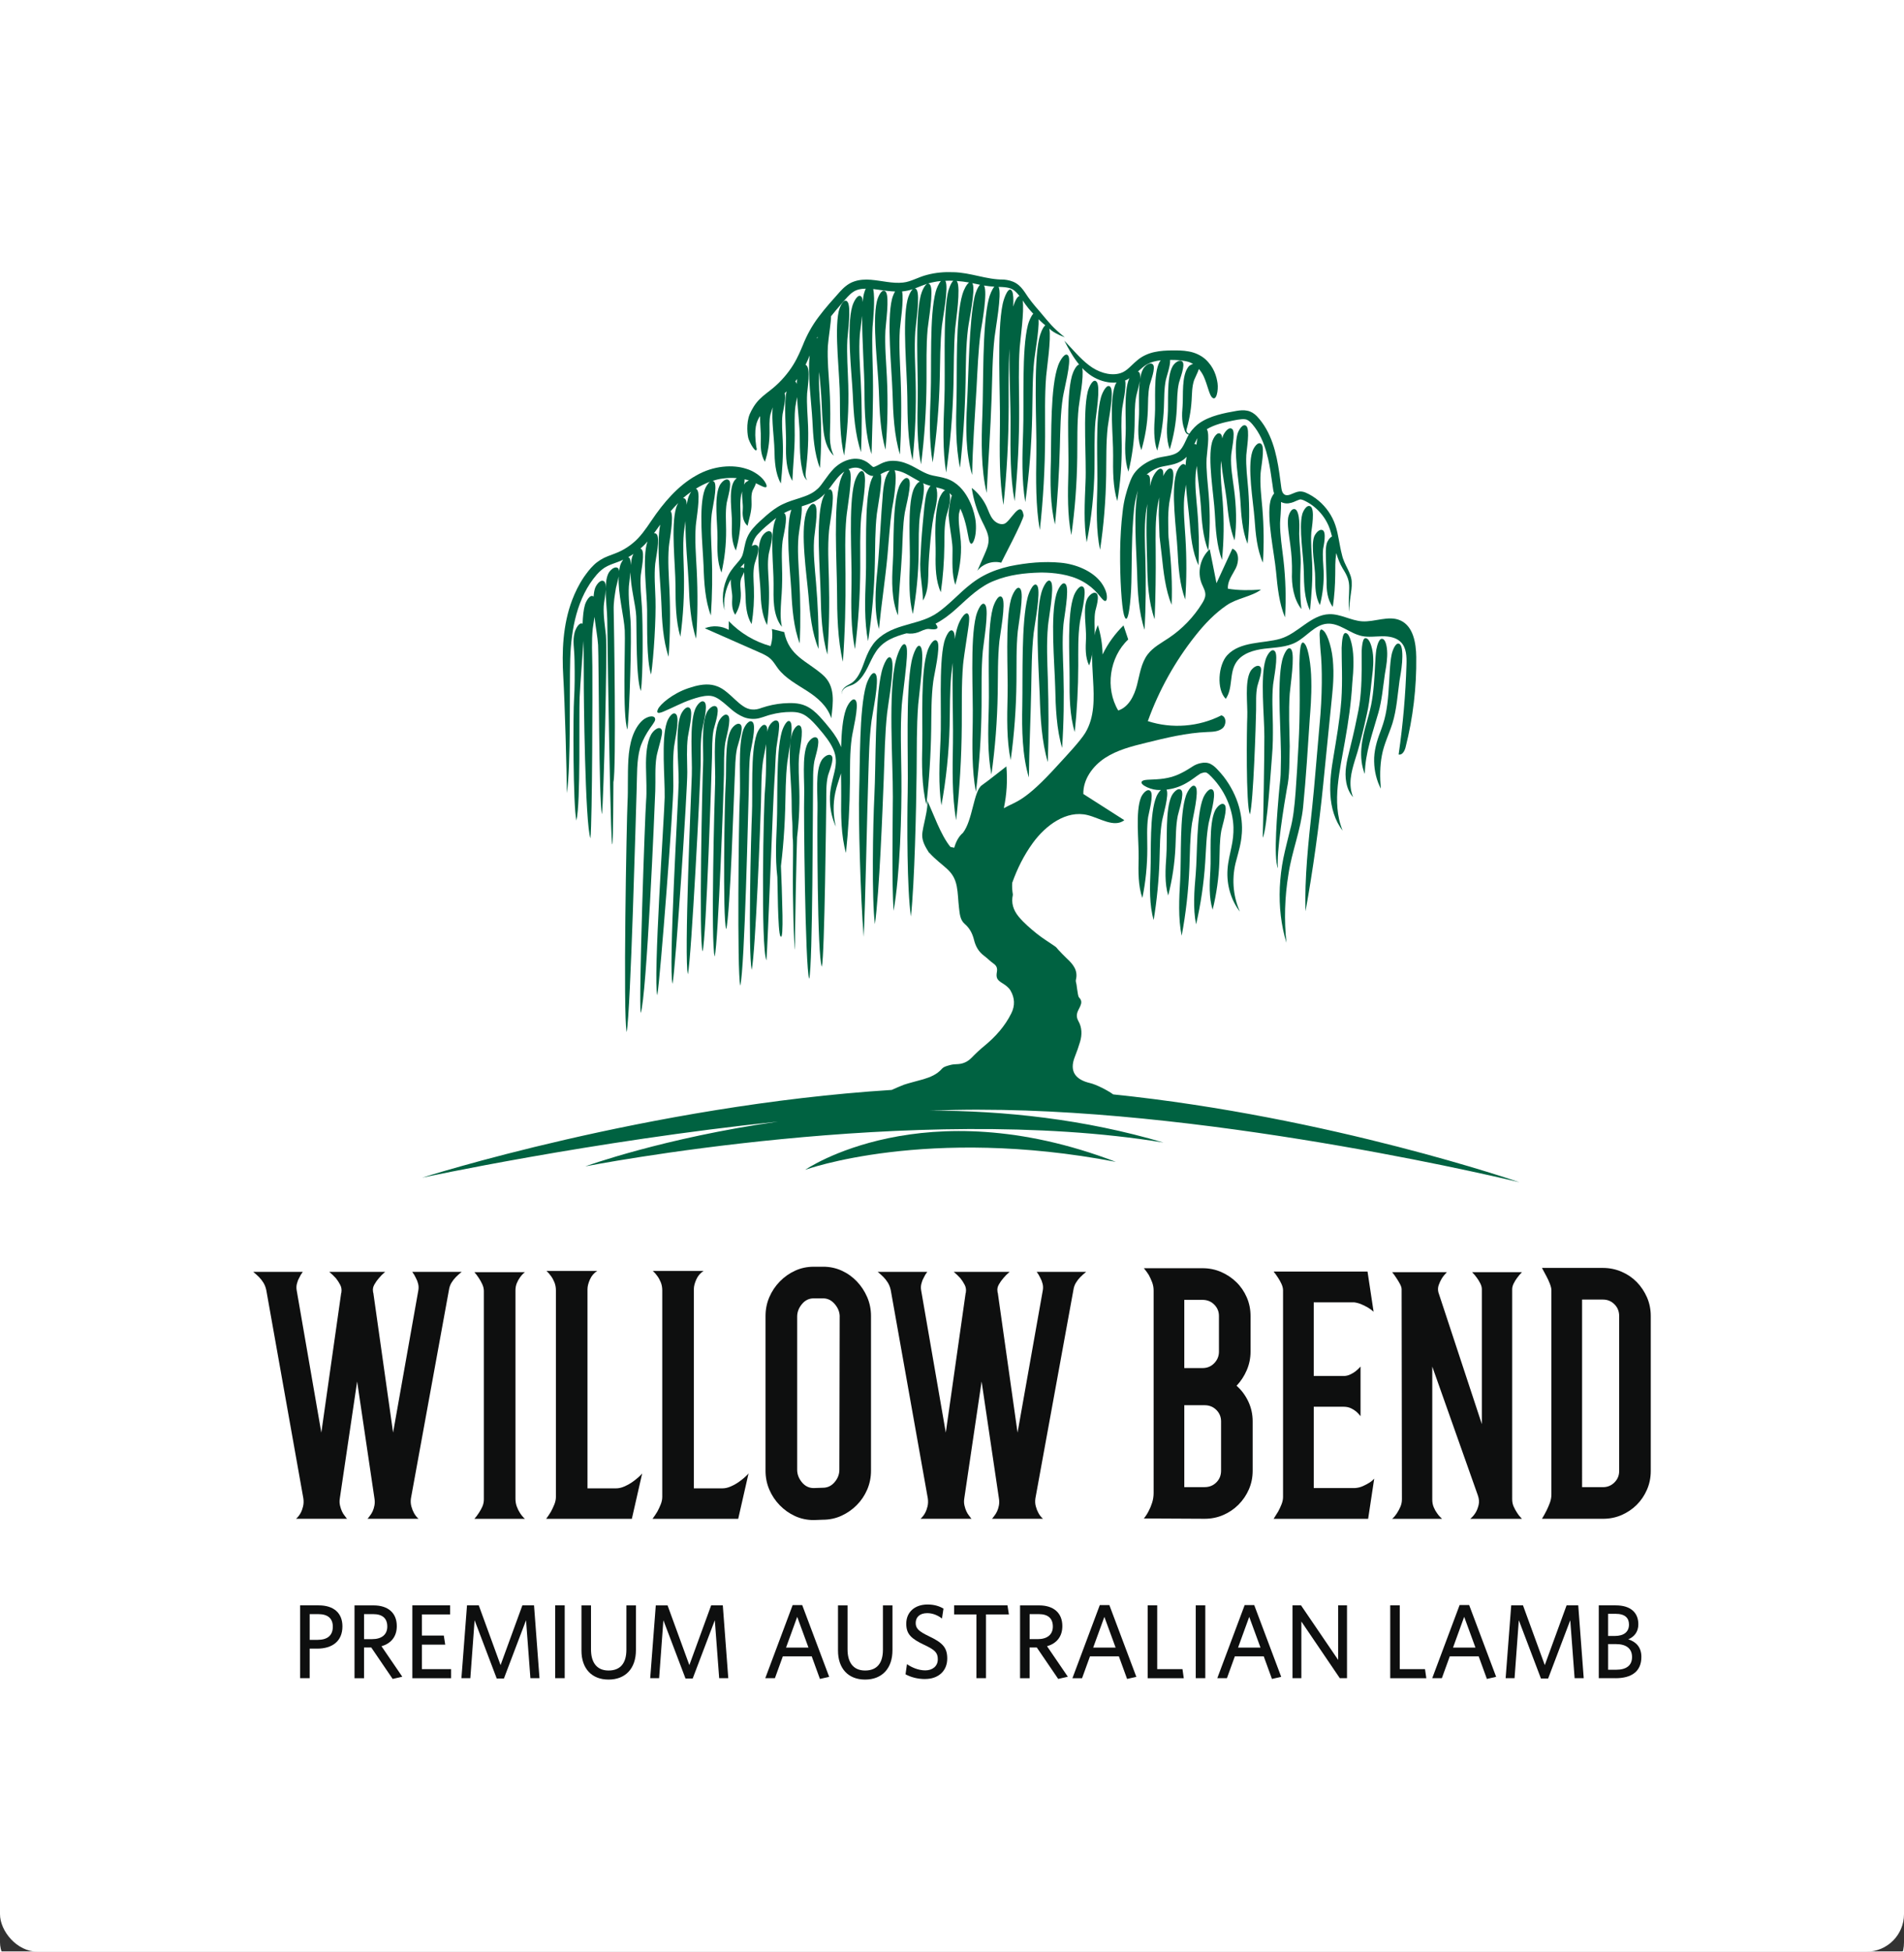 <svg xmlns="http://www.w3.org/2000/svg" xmlns:xlink="http://www.w3.org/1999/xlink" width="203" height="208" viewBox="0 0 203 208"><defs><filter id="filter-ksxqtdd1hz-2" width="111.8%" height="111.5%" x="-5.9%" y="-4.3%" filterUnits="objectBoundingBox"><feOffset dy="3" in="SourceAlpha" result="shadowOffsetOuter1"/><feGaussianBlur in="shadowOffsetOuter1" result="shadowBlurOuter1" stdDeviation="3.5"/><feColorMatrix in="shadowBlurOuter1" values="0 0 0 0 0.056 0 0 0 0 0.122 0 0 0 0 0.209 0 0 0 0.12 0"/></filter><rect id="path-ksxqtdd1hz-1" width="203" height="208" x="0" y="0" rx="4"/></defs><g id="Page-1" fill="none" fill-rule="evenodd" stroke="none" stroke-width="1"><g id="Group-14"><g id="Rectangle" opacity=".804"><use xlink:href="#path-ksxqtdd1hz-1" fill="#000" filter="url(#filter-ksxqtdd1hz-2)"/><use xlink:href="#path-ksxqtdd1hz-1" fill="#FFF"/></g><g id="willow-bend" fill-rule="nonzero" transform="translate(27 29)"><g id="Group" fill="#006241" transform="translate(33)"><path id="Path" d="M76.496 39.079c-1.782.515-4.27.247-5.658 1.758-.954 1.039-1.159 3.639-.15 4.643.794-1.132.344-2.738 1.124-3.905.637-.954 1.868-1.302 3.01-1.44 1.143-.138 2.343-.147 3.356-.686 1.145-.607 2.001-1.86 3.294-1.974 1.324-.116 2.416 1.03 3.717 1.307.708.152 1.446.038 2.171.028.725-.009 1.512.119 2.013.641.587.607.608 1.544.582 2.384-.095 3.205-.377 6.403-.837 9.575.384.1.642-.38.739-.762.797-3.141 1.181-6.384 1.14-9.625-.019-1.499-.317-3.283-1.691-3.9-1.257-.565-2.712.187-4.089.095-1.193-.081-2.292-.795-3.488-.762-1.978.057-3.337 2.071-5.236 2.622h.002Z"/><path id="Path" d="M73.264 57.783c.372-1.288.637-9.763.658-11.103.014-.849-.043-1.708.129-2.539.074-.361.663-1.827.284-2.109-.344-.256-.859.233-1.016.51-.639 1.127-.277 3.585-.339 4.88-.052 1.089-.16 9.364.279 10.363l.005-.002ZM75.926 40.41c-.355-.42-.847.418-.992.887-.592 1.912-.124 6.024-.131 8.197.005 1.858-.112 9.167-.174 10.795.487-.928.885-7.589.988-8.7.103-1.117.103-2.242.093-3.364-.021-1.423-.115-2.864.024-4.263.06-.607.587-3.084.196-3.549l-.002-.002ZM77.507 50.604c-.029-1.891-.129-3.801 0-5.658.057-.807.573-4.085.179-4.707-.355-.562-.847.543-.99 1.165-.599 2.515-.057 8.026-.131 10.842-.026.588 0 1.198-.06 1.782-.057.591-.131 1.196-.177 1.813-.098 1.224-.599 6.595-.072 7.696-.212-1.537.689-7.018.947-8.467.315-1.454.26-2.966.301-4.465h.002Z"/><path id="Path" d="M78.939 56.962c.31-3.136.503-6.292.706-9.381.048-.669.208-2.37.162-4.059-.024-1.687-.312-3.355-.644-3.832-.563-.849-.604 1.051-.623 2.055.029 2.069.091 5.305-.098 8.664-.081 1.675-.196 3.381-.305 4.961-.117 1.585-.267 2.949-.601 4.119-.236.982-.491 1.938-.704 2.961-.208 1.027-.329 2.074-.382 3.108-.093 2.071.148 4.111.706 5.915-.255-2.408-.186-4.864.212-7.274.351-2.418 1.322-4.733 1.572-7.231l-.002-.005ZM81.088 54.493c.293-2.937.592-5.905.88-8.788.055-.629.274-2.23.174-3.848-.062-1.613-.577-3.219-1.002-3.609-.353-.363-.448-.057-.446.415.012.472.048 1.141.093 1.611.21 1.9.198 4.897-.105 8.045-.289 3.155-.532 6.41-.773 8.64-.413 3.758-.83 7.675-.72 11.167.797-4.413 1.436-9.008 1.901-13.635h-.002ZM83.399 49.961c.363-2.021.661-4.102.778-6.149.033-.444.167-1.573.115-2.705-.029-1.125-.308-2.256-.625-2.541-.541-.484-.587.835-.625 1.483-.014 1.352.119 3.447-.033 5.594-.167 2.128-.573 4.38-.828 5.943-.224 1.314-.422 2.7-.339 4.1.074 1.388.487 2.804 1.305 3.832-.635-1.552-.668-3.2-.518-4.785.157-1.594.491-3.174.771-4.771Z"/><path id="Path" d="M85.465 48.298c.177-.811.384-1.616.501-2.451.122-.83.205-1.658.293-2.484.033-.358.191-1.272.15-2.206-.024-.928-.305-1.884-.639-2.083-.274-.183-.403.047-.475.346-.067.301-.11.693-.119.958-.014 1.072.05 2.714-.095 4.432-.064.859-.191 1.692-.375 2.517-.165.814-.32 1.563-.47 2.171-.124.51-.248 1.027-.372 1.544-.134.522-.267 1.06-.341 1.625-.169 1.096-.033 2.439.744 3.295-.553-1.355-.188-2.688.177-3.898.406-1.224.72-2.496 1.021-3.767Z"/><path id="Path" d="M86.944 47.019c.398-1.381.508-2.818.713-4.213.048-.304.212-1.079.241-1.872.036-.788-.115-1.601-.386-1.791-.46-.316-.682.648-.771 1.084-.136.928-.134 2.33-.267 3.791-.064.726-.155 1.461-.289 2.126-.134.643-.324 1.314-.468 1.829-.255.88-.494 1.813-.57 2.766-.081.951.024 1.922.365 2.747.043-2.273.828-4.327 1.429-6.467h.002ZM88.457 48.099c.458-1.495.546-3.049.756-4.55.045-.325.219-1.158.277-1.983.064-.826.019-1.646-.21-1.879-.406-.413-.787.539-.899 1.03-.222 1.015-.224 2.574-.351 4.154-.06.79-.153 1.582-.305 2.289-.143.698-.375 1.343-.582 1.903-.353.911-.67 2.024-.635 3.089.017 1.063.281 2.062.711 2.899-.098-1.189-.107-2.403.119-3.566.215-1.165.747-2.225 1.119-3.385ZM78.519 26.512c-.043-.574-.174-1.125-.415-1.231-.429-.185-.708.558-.766.911-.103.733.086 1.751.222 2.809.072.527.129 1.065.16 1.563.026.515.038 1.008.029 1.404-.064 1.352.177 2.902 1.004 3.945-.184-1.656-.136-3.243-.076-4.878.014-1.039-.141-2.09-.16-3.132-.005-.225.045-.818 0-1.395l.002.002ZM79.735 24.979c-.398-.261-.787.456-.89.814-.389 1.461.146 4.496.165 6.161.021 1.383.062 2.859.656 4.095.172-1.689.305-3.376.231-5.084-.045-1.079-.165-2.166-.088-3.241.05-.453.398-2.432-.076-2.747l.002.002Z"/><path id="Path" d="M81.002 27.496c-.391-.149-.778.418-.885.683-.386 1.072.115 3.174.105 4.391 0 .996.014 2.033.503 2.92.308-1.193.441-2.425.396-3.646-.029-.778-.134-1.556-.052-2.342.055-.323.391-1.822-.069-2.009l.002.002ZM72.398 59.883c.076-.954-.038-1.924-.286-2.854-.327-1.179-.899-2.289-1.648-3.26-.193-.237-.389-.474-.601-.695-.205-.223-.432-.456-.744-.626-.312-.183-.737-.202-1.054-.126-.298.045-.675.197-.93.375-.463.294-1.5.987-2.612 1.2-1.102.247-2.211.133-2.603.275-.732.275.544.944 1.415 1.011.131.014.284.009.429.012-.196.19-.377.479-.465.693-.759 1.796-.551 5.817-.635 7.922-.081 1.772-.126 3.627.336 5.246.346-2.097.556-4.261.625-6.429.045-1.374.036-2.769.267-4.107.095-.574.787-2.835.479-3.362.658-.081 1.388-.282 2.097-.693.541-.289 1.104-.766 1.484-.999.055-.038.06-.024.086-.043.045-.019.126-.043.181-.057.117-.033.212-.05.274-.047.093 0 .172.024.365.178.818.735 1.558 1.775 1.985 2.785.451 1.02.644 2.05.666 2.885.017.712-.06 1.393-.217 2.119-.15.728-.353 1.507-.413 2.351-.124 1.684.391 3.338 1.314 4.517-.78-1.751-.883-3.725-.37-5.504.234-.894.515-1.803.57-2.764l.005-.002ZM58.006 34.464c-.045-.524-.446-1.262-.864-1.689-.809-.899-2.338-1.644-4.07-1.805-1.744-.164-3.559-.007-5.444.382-.937.214-1.877.529-2.746.992-.878.463-1.624 1.075-2.273 1.658-1.286 1.189-2.357 2.249-3.404 2.738-.861.429-1.901.65-2.989.985-1.066.32-2.309.84-3.115 1.91-.775 1.058-.968 2.171-1.386 2.989-.205.418-.451.788-.759 1.046-.155.135-.301.209-.58.361-.126.076-.267.161-.408.308-.143.135-.272.422-.222.667-.036-.337.219-.619.391-.709.181-.114.351-.171.508-.225.289-.088.525-.221.759-.413.458-.382.804-.928 1.088-1.499.289-.574.544-1.186.914-1.732.363-.553.88-.98 1.458-1.279.565-.294 1.169-.484 1.784-.652.439.066.871.028 1.262-.116.351-.13.663-.337 1.069-.351.169 0 1.047.183.961-.214-.029-.121-.107-.235-.198-.342.844-.444 1.613-1.039 2.297-1.668 1.25-1.134 2.447-2.334 4.003-2.925 1.531-.622 3.208-.818 4.84-.859.697-.012 2.533.033 4.012.681.735.316 1.369.773 1.803 1.203.441.429.697.823.883.996.32.325.477.095.425-.434v-.002ZM36.892 22.071c-.327-.446-.873.358-1.047.818-.711 1.877-.518 6.017-.658 8.206-.115 1.836-.141 3.846.556 5.495.048-2.24.317-4.453.429-6.709.072-1.428.072-2.875.298-4.268.098-.605.785-3.049.425-3.54l-.002-.002ZM32.098 21.356c-.346-.56-.856.51-1.011 1.117-.63 2.467-.248 7.831-.301 10.662-.045 2.38-.081 4.861.367 7.041.363-2.814.553-5.734.565-8.659.007-1.855-.055-3.732.11-5.549.072-.788.651-3.993.267-4.61l.002-.002Z"/><path id="Shape" d="M27.167 23.095c-.501.496-1.186.752-1.877.975-.577.187-1.217.365-1.863.679-.656.316-1.212.75-1.708 1.177-.487.439-.957.823-1.443 1.386-.234.278-.456.603-.615.975-.157.372-.231.726-.296 1.037-.062.308-.115.584-.193.802-.074.218-.172.384-.339.598-.324.394-.856.942-1.157 1.549-.635 1.205-.766 2.588-.422 3.779-.153-1.153.1-2.32.661-3.302-.029.69.179 1.466.155 1.936-.024.629-.074 1.231.312 1.834.439-.698.632-1.521.601-2.316-.017-.503-.119-1.008.021-1.504.029-.138.229-.46.327-.735.024.897.134 1.813.153 2.441.019 1.07.088 2.197.651 3.11.208-1.295.289-2.593.241-3.886-.031-.818-.11-1.649.057-2.453.067-.353.677-1.741.312-2.024-.172-.133-.394-.078-.594.043.141-.467.32-.921.661-1.276.496-.558 1.104-1.032 1.682-1.516.088-.074.181-.138.272-.206-.045.078-.083.157-.11.223-.604 1.575-.16 5.02-.181 6.833 0 .766-.033 1.537.06 2.313.091.776.315 1.618.83 2.237-.219-.98-.124-1.903-.076-2.828.079-.928.112-1.86.103-2.792-.012-1.181-.098-2.375.048-3.533.062-.505.606-2.534.217-2.928-.024-.024-.048-.031-.072-.045.253-.135.513-.256.787-.351-.005.014-.012.031-.017.045-.646 1.993-.117 6.32.014 8.591.091 1.917.248 3.919.897 5.611.098-2.289.079-4.633-.05-6.973-.081-1.483-.21-2.982-.081-4.439.038-.517.403-2.28.344-3.198.379-.119.763-.247 1.14-.415.508-.211.964-.555 1.348-.951-.136.23-.25.505-.312.719-.67 2.289-.224 7.291-.16 9.917.041 2.216.131 4.527.72 6.52.181-2.633.234-5.343.16-8.054-.045-1.718-.141-3.457.014-5.141.062-.733.654-3.689.286-4.266-.11-.171-.239-.171-.37-.088.045-.057.098-.114.138-.171.501-.664.945-1.35 1.577-1.777-.2.292-.382.745-.468 1.077-.706 2.664-.336 8.501-.31 11.568.007 2.584.064 5.281.625 7.625.219-3.065.31-6.228.279-9.395-.019-2.007-.088-4.038.093-6.002.072-.854.711-4.304.353-4.98-.041-.076-.083-.121-.129-.147.382-.161.802-.225 1.162-.1.403.093.604.584 1.229.8.091.021.169.009.253.012-.129.23-.239.496-.301.705-.675 2.344-.391 7.478-.496 10.178-.088 2.273-.169 4.643.241 6.733.415-2.681.658-5.466.723-8.263.041-1.772.012-3.566.212-5.298.081-.702.639-3.404.413-4.247.172-.085.334-.173.482-.235.153-.076.31-.119.468-.147-.212.247-.403.679-.484.977-.15.555-.234 1.265-.277 2.057-.072.79-.126 1.665-.181 2.558-.115 1.782-.217 3.623-.348 4.897-.229 2.133-.386 4.429.153 6.406.25-2.576.656-5.155.904-7.779.157-1.663.248-3.348.484-4.985.141-.688.62-3.523.277-4.152.088.007.179.019.267.036.852.164 1.574.724 2.426 1.17-.286.1-.587.595-.701.921-.646 1.834-.298 5.836-.367 7.943-.06 1.775-.11 3.623.324 5.25.379-2.095.589-4.27.62-6.451.019-1.383-.031-2.781.146-4.133.074-.565.623-2.778.327-3.357.167.076.358.157.594.228.062.019.134.036.198.052-.203.206-.355.591-.429.823-.208.807-.279 1.99-.406 3.286-.119 1.286-.205 2.66-.243 3.627-.052.816.007 1.682.098 2.415.083.75.169 1.397.169 2.071.46-.726.556-1.725.575-2.669.005-.956.062-1.893.148-2.845.1-1.205.215-2.427.448-3.625.05-.259.246-.923.32-1.606.062-.508.031-1.02-.083-1.321.124.031.248.059.372.093.21.047.406.123.589.221-.274.119-.499.588-.601.818-.239.669-.398 1.708-.434 2.887-.038 1.153.038 2.332.021 3.146-.029 1.369.007 2.809.553 4.017.234-1.635.358-3.291.377-4.949.012-1.049-.019-2.116.205-3.136.045-.223.25-.776.355-1.371.076-.406.069-.826-.012-1.108.088.074.167.166.25.254-.029.085-.055.166-.072.228-.076.304-.15.65-.212 1.113-.031.23-.055.486-.06.776.021.268.05.543.083.821.143 1.146.348 2.126.334 2.873 0 1.231-.098 2.529.296 3.713.429-1.48.697-3.037.589-4.619-.074-1.006-.289-1.979-.203-2.928.014-.114.081-.32.153-.581.673 1.452.797 2.932.952 3.438.169.539.396.318.568-.259.172-.572.188-1.499.06-2.154-.122-.667-.36-1.419-.785-2.187-.417-.75-1.109-1.637-2.245-2.021-.534-.18-1.047-.242-1.477-.339-.425-.09-.773-.24-1.202-.467-.823-.422-1.868-1.193-3.316-1.096-.346.024-.744.152-1.019.294-.277.138-.489.263-.642.318-.165.057-.167.038-.188.036-.041-.005-.198-.147-.448-.365-.27-.23-.673-.429-1.05-.482-.384-.062-.749-.024-1.076.064-.651.18-1.174.522-1.608.944-.811.845-1.214 1.689-1.758 2.192l.01-.017Zm-7.836 8.479c-.017-.019-.031-.04-.06-.052-.098-.05-.215-.059-.334-.05.146-.142.286-.289.417-.441-.012.178-.021.358-.021.546l-.002-.002Z"/><path id="Path" d="M26.914 24.818c-.358-.446-.847.437-.988.937-.589 2.043.069 6.425.272 8.728.15 1.945.37 3.976 1.073 5.675.024-2.33-.067-4.707-.27-7.079-.126-1.504-.298-3.023-.212-4.508.029-.648.508-3.262.124-3.751v-.002ZM22.196 27.689c-.346-.294-.856.268-1.011.591-.642 1.314-.165 4.164-.103 5.658.041 1.262.126 2.586.701 3.682.196-1.521.255-3.063.177-4.6-.048-.973-.153-1.957-.01-2.916.057-.42.62-2.097.246-2.418v.002Z"/><path id="Shape" d="M20.645 18.711c-.305-2.1.019-2.804.394-3.374-.019.83.105 1.758.076 2.387-.024.845-.033 1.722.437 2.486.341-1.001.482-2.04.496-3.072.007-.657-.055-1.319.093-1.974.033-.119.15-.427.234-.75-.124 1.404.169 3.324.191 4.484.021 1.234.083 2.553.687 3.627.157-1.509.267-3.006.203-4.515-.038-.956-.138-1.919-.021-2.866.05-.353.41-1.701.224-2.235.067-.064.134-.135.2-.202-.315 1.426-.021 4.09-.055 5.606-.031 1.321.005 2.785.673 3.936.076-1.637.248-3.224.253-4.847.005-1.025-.055-2.064.072-3.084.021-.176.112-.565.177-.999.081 1.483.289 3.122.286 4.216.005.757.01 1.53.079 2.289.033.38.083.754.16 1.122.041.187.074.349.138.574.064.214.181.489.415.671-.208-.323-.177-.629-.157-.861l.081-.69c.05-.458.093-.921.124-1.383.064-.925.083-1.858.052-2.792-.041-1.184-.169-2.375-.103-3.549.043-.501.379-2.641-.083-2.985-.031-.024-.06-.028-.088-.04.16-.335.31-.671.446-1.013-.239 2.012.191 5.122.284 6.89.081 1.746.203 3.566.806 5.113.157-2.088.172-4.228.045-6.361-.079-1.298-.203-2.605-.119-3.886.103 1.184.212 2.308.248 3.155.041.97.083 1.96.186 2.928.095.956.329 2.116 1.119 2.847-.587-1.212-.377-2.413-.382-3.585.019-1.184-.005-2.377-.076-3.566-.088-1.509-.248-3.032-.177-4.522.017-.323.124-1.141.224-1.915.06-.486.117-.937.119-1.276.367-.465.761-.925 1.162-1.386.42-.479.792-.935 1.169-1.184.37-.266.84-.361 1.367-.368-.122.266-.215.591-.255.833-.026.18-.048.382-.064.591-.017-.228-.048-.425-.117-.524-.348-.489-.854.453-1.004.989-.625 2.18-.072 6.904.057 9.385.091 2.095.241 4.282.88 6.145.112-2.498.1-5.06-.033-7.623-.083-1.623-.217-3.264-.098-4.859.021-.344.162-1.2.253-2.045-.029 2.553.243 5.974.246 8.045.007 2.266.083 4.667.754 6.702.074-2.716.191-5.48.146-8.263-.029-1.763-.124-3.544-.041-5.283.05-.641.303-3.034.069-4.05.279.028.563.071.852.114.475.066.971.126 1.479.145-.146.251-.267.567-.327.809-.57 2.325-.031 7.34.057 9.993.064 2.232.177 4.565.792 6.569.148-2.66.179-5.393.072-8.128-.069-1.732-.193-3.485-.081-5.189.043-.662.439-3.136.239-4.059.391-.036.782-.121 1.131-.235-.248.221-.475.778-.563 1.155-.563 2.399-.036 7.568-.012 10.299.021 2.299.052 4.693.558 6.785.286-2.726.398-5.549.332-8.375-.043-1.791-.157-3.599-.041-5.359.05-.764.541-3.872.143-4.458-.06-.088-.124-.121-.188-.13.029-.012.06-.019.086-.031.477-.19.854-.349 1.233-.467-.286.135-.58.8-.692 1.241-.635 2.493-.265 7.967-.322 10.844-.05 2.422-.091 4.951.355 7.16.367-2.871.565-5.836.582-8.807.012-1.884-.048-3.789.122-5.632.074-.802.658-4.036.277-4.671-.079-.133-.167-.171-.258-.154.024-.007.05-.019.074-.026.427-.123.849-.202 1.255-.244.021 0 .043 0 .062-.002-.234.261-.453.771-.551 1.132-.685 2.529-.422 8.047-.537 10.954-.098 2.446-.188 4.992.212 7.248.425-2.88.68-5.881.756-8.892.048-1.907.029-3.839.234-5.708.088-.809.739-4.102.37-4.743-.005-.007-.01-.009-.014-.017.281-.014.565-.017.849-.005-.253.233-.487.875-.58 1.305-.541 2.667-.234 8.446-.37 11.511-.103 2.574-.2 5.255.196 7.625.432-3.037.697-6.19.778-9.357.05-2.007.017-4.038.184-6.007.083-.849.611-4.344.193-5.008-.014-.026-.031-.028-.048-.047.441.033.885.083 1.336.164-.277.185-.575.804-.701 1.227-.771 2.548-.565 8.187-.637 11.143-.074 2.491-.107 5.094.37 7.369.327-2.947.525-5.995.589-9.049.041-1.936.031-3.896.265-5.786.095-.823.823-4.13.482-4.792-.012-.024-.029-.028-.041-.047.274.055.549.109.833.176h.007c-.25.242-.487.861-.582 1.269-.582 2.61-.642 8.33-.802 11.395-.146 2.56-.153 5.295.541 7.606.045-3.068.296-6.173.47-9.305.11-1.983.181-3.993.439-5.936.131-.823.766-4.23.36-4.949.36.062.735.1 1.097.123-.246.278-.487.883-.592 1.305-.718 2.859-.549 9.117-.685 12.427-.112 2.781-.143 5.715.46 8.249.167-3.314.41-6.702.525-10.114.074-2.161.081-4.351.315-6.465.1-.916.797-4.633.439-5.366-.002-.005-.007-.005-.01-.012.124.005.253.009.365.012.716.04 1.126.154 1.534.579.112.109.219.24.327.38-.25.047-.513.622-.663 1.129.036-.747.017-1.371-.115-1.628-.346-.674-.856.626-1.011 1.359-.627 2.989-.241 9.476-.291 12.897-.043 2.88-.076 5.877.375 8.519.36-3.4.549-6.935.558-10.477.005-2.059-.041-4.138.079-6.168-.029 2.818.136 6.052.119 8.116-.021 2.747-.036 5.616.434 8.119.336-3.257.501-6.624.484-9.998-.01-2.138-.091-4.299.06-6.394.057-.818.506-3.879.312-5.004.191.273.389.562.618.842.162.202.339.387.513.577-.239.261-.468.811-.568 1.196-.68 2.622-.401 8.349-.51 11.364-.091 2.539-.174 5.181.231 7.518.417-2.992.666-6.104.735-9.226.043-1.979.017-3.981.219-5.917.072-.693.52-3.141.465-4.346.167.161.332.327.506.474.069.059.141.112.21.171-.274.197-.551.923-.658 1.404-.63 2.842-.246 9.03-.298 12.292-.043 2.745-.079 5.604.37 8.119.363-3.243.551-6.61.563-9.983.007-2.138-.057-4.301.11-6.396.067-.837.558-4.028.339-5.087.334.339.864.626 1.646.93-1.36-1.11-1.539-1.414-2.705-2.792-.599-.676-1.076-1.262-1.555-2.012-.25-.368-.544-.721-.935-.961-.389-.242-.852-.344-1.302-.389-1.827.028-3.523-.752-5.403-.785-.926-.038-1.865.04-2.772.282-.923.225-1.722.74-2.574.823-1.1.123-2.235-.197-3.421-.297-.594-.045-1.224-.024-1.818.19-.604.204-1.088.641-1.481 1.075-.775.868-1.553 1.725-2.254 2.662-.706.921-1.288 1.981-1.706 3.046-.198.456-.506 1.26-1.033 2.107-.527.852-1.288 1.756-2.171 2.482-.429.361-.952.709-1.424 1.186-.487.489-.811 1.07-1.026 1.554-.422.989-.248 2.346-.126 2.679.341.913.954 1.623.852.913h-.019Zm6.519-11.836c0 .05-.005.097-.005.147-.029.012-.057.024-.083.043.031-.062.057-.126.091-.19h-.002Zm-2.183 4.51c-.017.166-.024.349-.029.534-.038-.116-.091-.211-.16-.266.067-.085.126-.18.191-.268h-.002Z"/><path id="Path" d="M30.359 3.164c-.379-.46-.823.505-.942 1.039-.472 2.173.134 6.792.131 9.248.01 2.064 0 4.209.448 6.1.363-2.441.515-4.987.444-7.533-.045-1.613-.179-3.241-.098-4.828.041-.688.441-3.514.014-4.026h.002ZM34.443 2.106c-.372-.489-.833.479-.957 1.027-.51 2.223.131 7.006.217 9.533.072 2.128.155 4.351.708 6.261.224-2.541.274-5.153.146-7.76-.081-1.654-.236-3.321-.157-4.947.033-.707.456-3.575.045-4.114h-.002Z"/><path id="Shape" d="M55.046 9.852c-.303.062-.637.759-.759 1.205-.649 2.361-.308 7.506-.379 10.218-.062 2.282-.117 4.66.315 6.752.384-2.695.596-5.492.63-8.296.021-1.777-.029-3.578.153-5.317.072-.686.57-3.262.382-4.183.303.313.637.603 1.019.849.701.439 1.536.721 2.405.7.076 0 .153-.019.229-.026-.079.13-.141.263-.179.372-.604 1.727-.162 5.44-.184 7.402-.019 1.651-.026 3.371.446 4.88.332-1.957.491-3.988.47-6.019-.012-1.288-.095-2.588.05-3.855.055-.486.484-2.292.312-2.992.043-.017.091-.024.131-.043.117-.052.215-.123.322-.19-.635 1.388-.315 4.396-.396 5.981-.069 1.345-.129 2.75.298 3.979.391-1.592.611-3.234.654-4.883.026-1.044-.017-2.102.167-3.122.048-.268.286-1.02.389-1.654-.165 1.283-.031 2.923-.098 3.915-.079 1.163-.15 2.38.267 3.445.403-1.374.637-2.792.689-4.216.033-.902 0-1.817.191-2.697.083-.382.706-1.912.334-2.23-.336-.289-.864.206-1.026.496-.162.287-.265.662-.332 1.084.036-.33.026-.61-.098-.728-.038-.038-.081-.062-.124-.076.329-.304.649-.603 1.014-.797.425-.23.914-.349 1.41-.406-.052.069-.1.138-.131.197-.673 1.288-.384 4.166-.487 5.67-.086 1.267-.165 2.591.246 3.758.413-1.495.654-3.041.716-4.595.041-.985.01-1.986.208-2.944.069-.342.501-1.521.451-2.126.706-.007 1.412.04 2.023.225.11.038.267.112.434.209-.2.038-.394.164-.484.275-.775.944-.551 3.079-.639 4.202-.041.47-.072.954-.036 1.426.019.237.052.47.112.698.031.114.067.225.107.337.043.036-.017.138.191.427.074.071.129.123.291.161-.098.164-.186.332-.258.503-.291.629-.573 1.241-1.128 1.504-.553.282-1.252.294-1.958.482-.711.206-1.35.546-1.913 1.027-.274.244-.53.524-.72.859-.196.349-.301.66-.425.994-.198.567-.534 1.606-.661 2.892-.155 1.262-.246 2.754-.262 4.223-.026 2.944.165 5.782.398 6.688.451 1.644.759-1.563.799-3.371.055-1.836.007-4.202.196-6.807.052-.66.095-1.314.224-1.943.072-.363.165-.726.274-1.087-.491 2.332-.155 6.458-.079 8.714.048 2.085.169 4.266.797 6.123.129-2.484.155-5.027.083-7.573-.045-1.613-.129-3.246.045-4.826.019-.199.088-.581.167-1.025-.177 2.154-.06 4.738-.017 6.339.019 2.033.143 4.166.794 5.962.098-2.42.131-4.89.11-7.362-.014-1.566-.048-3.155.191-4.678.026-.187.105-.536.2-.944-.041.591-.064 1.217-.064 1.862.029.788.057 1.582.083 2.32.086.731.167 1.404.231 1.955.191 1.817.398 3.708 1.057 5.31.093-2.185-.036-4.439-.27-6.655-.105-.7-.074-1.412-.093-2.119-.012-.705.017-1.409.115-2.107.079-.605.689-3.053.315-3.533-.305-.387-.751.223-.959.688.017-.275.007-.508-.062-.626-.298-.503-.895.344-1.095.847-.105.249-.191.539-.265.859.041-.496.038-.913-.076-1.091-.083-.128-.181-.161-.284-.135.148-.13.308-.256.489-.368.26-.159.568-.306.844-.399.272-.09.613-.147 1-.221.382-.074.833-.171 1.288-.41.243-.128.465-.306.651-.503-.055.28-.093.584-.112.918-.005-.007-.007-.026-.014-.033-.36-.413-.844.415-.983.883-.575 1.903.024 5.976.138 8.126.088 1.813.217 3.703.825 5.312.153-2.168.157-4.391.019-6.607-.086-1.404-.231-2.823-.131-4.211.017-.249.107-.818.181-1.426.103 1.412.31 2.868.391 3.862.122 1.625.296 3.321.952 4.733.086-1.953.043-3.943-.129-5.924-.107-1.255-.267-2.522-.177-3.765.01-.171.067-.515.124-.909.122 1.528.367 3.151.434 4.244.098 1.635.21 3.336.79 4.797.193-1.955.208-3.976.045-5.988-.103-1.274-.279-2.558-.224-3.822.024-.529.372-2.638.024-3.134.782-.472 1.799-.726 2.786-.918.704-.147 1.274-.228 1.555-.057.329.159.744.698 1.042 1.16.611.963.94 2.031 1.164 3.013.186.83.312 1.692.434 2.572l.098.686c.021.121.05.247.095.394-.188.216-.339.562-.394.807-.417 1.81.415 5.518.601 7.506.157 1.673.329 3.414.959 4.892.124-2.012.067-4.083-.169-6.138-.148-1.302-.37-2.61-.36-3.905.002-.356.124-1.423.103-2.254.239.119.51.176.78.145.506-.074.675-.206.89-.287.444-.173.353-.166.708-.055.327.145.689.349.995.584.627.47 1.15 1.082 1.512 1.765.25.448.408.968.549 1.523-.272.13-.484.51-.546.698-.165.539-.107 1.167-.098 1.9.024.788.05 1.59.067 2.147-.017.963.079 1.983.661 2.757.177-1.16.246-2.297.26-3.421 0-.719-.007-1.44.091-2.192.005-.026.014-.071.021-.112.165.553.37 1.108.687 1.637.489.769.708 1.279.692 2.097.007.776-.138 1.654.043 2.546-.11-1.167.279-2.185.222-3.177 0-.98-.813-1.853-1.038-2.93-.281-1.044-.358-2.114-.697-3.132-.334-1.015-.968-1.941-1.803-2.641-.42-.349-.883-.648-1.398-.864-.258-.104-.575-.154-.859-.069-.279.076-.525.206-.768.292-.227.085-.47.104-.654-.043-.177-.145-.234-.363-.279-.624l-.217-1.611c-.312-2.128-.818-4.41-2.414-6.095-.26-.259-.608-.493-1-.567-.386-.081-.766-.043-1.119.012-.697.119-1.381.249-2.068.446-.68.199-1.362.463-1.958.89-.227.154-.704.572-1.035 1.101h-.031c-.091-.028-.045-.019-.074-.028-.048-.024-.093-.059-.122-.095-.062-.076-.076-.142-.083-.187-.012-.195.031-.187.045-.28l.11-.42c.069-.28.131-.562.184-.845.105-.565.174-1.132.21-1.701.045-.721.033-1.457.265-2.147.05-.149.248-.522.396-.885.045-.128.083-.225.115-.308.203.24.389.512.53.83.389.875.575 1.898.854 2.18.487.517.708-.759.606-1.49-.103-.714-.375-1.725-1.317-2.576-.47-.41-1.119-.705-1.746-.811-.632-.121-1.243-.116-1.815-.112-.582.007-1.202.033-1.837.173-.625.128-1.293.42-1.782.828-.482.391-.816.769-1.133 1.02-.31.251-.599.384-.906.453-1.033.235-2.247-.176-3.163-.887-.957-.721-1.765-1.725-2.638-2.619.458.873.94 1.765 1.582 2.539l-.01-.005Zm12.626 7.827c-.05.218-.088.456-.11.719-.072-.059-.148-.078-.224-.066.115-.242.222-.465.336-.652h-.002Z"/><path id="Path" d="M65.692 11.817c.088-.391.732-1.957.365-2.285-.334-.299-.866.206-1.033.501-.682 1.203-.415 3.915-.527 5.329-.095 1.191-.184 2.437.219 3.537.422-1.402.675-2.854.749-4.315.048-.925.024-1.865.227-2.764v-.002ZM58.416 12.279c-.341-.515-.861.472-1.023 1.03-.656 2.268-.327 7.2-.406 9.803-.067 2.187-.129 4.465.298 6.482.391-2.579.611-5.267.651-7.96.026-1.708-.019-3.435.165-5.108.079-.726.689-3.677.312-4.247h.002Z"/><path id="Path" d="M55.864 28.792c.503-2.524.785-5.174.828-7.834.026-1.687-.041-3.39.098-5.044.067-.714.561-3.654.148-4.202-.365-.493-.837.498-.973 1.051-.534 2.249-.11 7.087-.231 9.649-.086 2.152-.21 4.384.129 6.38h.002ZM53.328 13.321c.107-.752.909-3.746.592-4.363-.298-.562-.895.41-1.1.98-.847 2.311-.718 7.495-.778 10.206-.072 2.285-.076 4.678.441 6.752.272-2.709.444-5.495.518-8.287.048-1.77.057-3.563.324-5.286l.002-.002ZM16.707 22.78c-.611 1.3-.184 4.097-.212 5.575-.024 1.243-.041 2.541.427 3.67.339-1.478.506-3.006.494-4.536-.007-.968-.086-1.948.064-2.902.064-.413.618-2.1.229-2.413-.351-.285-.852.285-1.002.605Z"/><path id="Shape" d="M.435 55.548c.451-3.063.262-11.098.36-14.313.1-3.179.72-6.555 2.834-9.001.332-.375.704-.698 1.143-.909.441-.218.942-.358 1.438-.567.081-.033.157-.078.239-.114-.146.187-.265.427-.32.605-.057.187-.093.403-.124.629-.012-.154-.048-.28-.136-.339-.355-.242-.847.268-.992.55-.219.425-.291 1.027-.298 1.68.012-.375-.021-.688-.162-.802-.367-.294-.835.344-.966.705-.093.259-.138.574-.162.909-.363-.306-.802.465-.928.897-.15.522-.217 1.224-.246 1.998-.363-.206-.747.529-.854.954-.231.928-.031 1.54-.005 2.966.031 1.431.021 2.947-.045 3.971-.119 1.727-.117 11.478.243 13.086.472-2.031.255-10.996.346-13.134.048-1.241.334-4.792.403-6.024.031.745.043 3.407.038 3.967-.01 1.744.138 15.518.711 17.086.203-2.093.224-16.149.203-18.289-.014-1.355-.093-2.726.041-4.059.026-.221.112-.714.186-1.26.134 1.113.339 2.23.386 3.004.081 1.35.079 16.825.41 18.033.181-1.535.582-17.395.427-19.044-.105-1.053-.291-2.107-.234-3.151.01-.285.177-1.103.205-1.758-.005 1.101.16 2.342.167 3.144.021 2.738.558 38.498.658 17.381.317-1.3.062-16.987.029-18.322-.021-.847.107-1.537.243-2.372.033-.199.203-.733.289-1.222-.088 1.801.573 4.275.649 5.76.079 1.559-.27 9.172.289 10.56.217-1.867.463-9.739.324-11.651-.088-1.212-.248-2.432-.174-3.632.014-.249.115-.866.172-1.485-.002 1.58.568 3.516.615 4.719.055 1.438-.045 6.662.494 7.943.243-1.72.217-7.215.107-8.977-.069-1.117-.21-2.242-.122-3.35.038-.479.482-2.451.074-2.795-.036-.031-.074-.045-.11-.057.193-.168.379-.344.553-.529.072-.076.136-.159.205-.237-.002.009-.007.019-.012.028-.568 1.706-.05 5.35-.031 7.279.017 1.625-.079 5.412.425 6.88.291-1.931.53-6.024.468-8.019-.038-1.265-.15-2.541-.029-3.786.052-.541.549-2.747.15-3.153-.088-.09-.186-.114-.284-.09.227-.311.446-.622.666-.928-.422 2.197.036 6.152.122 8.311.064 1.964.177 4.014.773 5.77.167-2.342.196-4.747.091-7.151-.067-1.523-.191-3.063-.064-4.56.05-.652.58-3.288.198-3.789-.002-.005-.007-.005-.01-.007.258-.306.532-.593.809-.873-.095.168-.172.346-.217.493-.577 1.936-.081 6.095-.072 8.294.007 1.851.024 3.779.52 5.461.303-2.197.429-4.472.379-6.747-.031-1.442-.136-2.899-.01-4.315.021-.228.105-.721.179-1.269-.033 2.209.27 4.954.341 6.636.076 2.009.193 4.107.792 5.905.165-2.396.186-4.861.062-7.321-.079-1.559-.212-3.136-.103-4.671.043-.669.544-3.374.155-3.884-.045-.057-.091-.095-.138-.114.446-.275.952-.541 1.503-.745-.241.18-.468.577-.565.852-.67 1.869-.208 5.96-.122 8.102.055 1.81.169 3.701.778 5.305.15-2.161.181-4.37.093-6.576-.055-1.397-.157-2.814-.007-4.187.057-.6.646-3.004.281-3.473-.055-.071-.117-.097-.181-.109.365-.119.742-.216 1.131-.259.494-.066.985-.074 1.446-.036-.134.109-.243.237-.301.335-.611 1.044-.188 3.274-.219 4.455-.026.994-.043 2.028.422 2.928.341-1.184.51-2.406.499-3.627-.007-.773-.083-1.554.069-2.318.014-.076.057-.206.105-.361-.05.629.098 1.35.069 1.81-.041.584-.072 1.34.506 1.86.191-.84.429-1.53.425-2.294.002-.474-.064-.954.098-1.421.045-.13.293-.52.367-.821.315.149.563.289.732.353.51.233.525-.074.162-.603-.353-.527-1.212-1.094-1.918-1.288-1.391-.463-3.502-.37-5.389.74-1.896 1.065-3.452 2.887-4.714 4.766-.632.935-1.219 1.786-1.989 2.41-.382.318-.799.591-1.236.814-.432.225-.883.368-1.427.581-.532.199-1.126.56-1.527.966-.422.403-.723.828-1.019 1.238-.568.84-.971 1.692-1.267 2.472-1.002 2.641-1.104 5.518-.945 8.187.16 2.681.367 10.014.382 12.413H.435Zm18.945-33.466c.143.033.289.064.417.107.017.005.031.012.048.017-.162.071-.305.164-.375.235-.062.064-.105.138-.148.214.048-.214.072-.413.057-.572Zm-5.689 1.326c-.153.228-.281.522-.344.747-.052.19-.095.408-.129.633-.014-.263-.052-.479-.141-.586-.083-.097-.172-.123-.262-.104.205-.185.503-.429.875-.69Zm-6.157 6.629c-.045.083-.083.164-.107.235-.093.268-.141.598-.172.951-.005-.363-.048-.667-.177-.785-.033-.031-.067-.043-.1-.057.191-.107.377-.223.558-.346l-.002.002Z"/><path id="Path" d="M70.203 20.109c.124 1.488.46 3.103.58 4.14.162 1.499.312 3.02.842 4.349.258-1.782.184-3.661-.057-5.492-.153-1.163-.37-2.332-.308-3.483.007-.515.491-2.508.138-2.875-.346-.351-.856.313-1.007.712-.031.081-.045.183-.069.27-.029-.204-.072-.375-.155-.456-.377-.37-.825.425-.945.866-.489 1.794.193 5.568.301 7.575.091 1.689.193 3.452.763 4.956.203-2.024.229-4.107.076-6.178-.098-1.312-.265-2.636-.203-3.936.005-.097.021-.261.043-.446v-.002ZM73.013 28.963c.203-1.884.224-3.836.072-5.779-.098-1.231-.267-2.47-.208-3.692.026-.529.417-2.721.002-3.091-.375-.332-.821.437-.942.854-.487 1.699.198 5.203.308 7.079.091 1.578.196 3.215.768 4.629ZM74.49 18.332c-.365-.356-.837.384-.971.802-.551 1.694.098 5.274.239 7.17.11 1.597.262 3.264.89 4.662.124-1.922.103-3.881-.062-5.834-.105-1.236-.267-2.484-.184-3.708.031-.534.484-2.7.086-3.091h.002ZM9.851 47.681c.012-.259-.191-.358-.484-.325-.291.031-.646.221-.852.406-.427.37-.825.992-1.083 1.744-.262.752-.384 1.611-.437 2.446-.093 1.656-.017 3.319-.088 4.477C6.809 58.369 6.416 79.223 6.814 81c.427-2.294.985-23.48 1.064-25.857.057-1.497-.019-3.058.375-4.458.083-.304.389-1.044.773-1.651.375-.624.813-1.072.83-1.352h-.005Z"/><path id="Path" d="M10.371 50.141c.155-.612.303-1.177.155-1.402-.27-.42-.909.159-1.116.56-.437.79-.558 2.149-.534 3.476.024 1.331.091 2.645.01 3.568-.122 1.544-.802 21.155-.577 22.628.639-1.765 1.486-21.717 1.553-23.658.048-1.229-.055-2.474.131-3.661.041-.256.217-.904.377-1.511h.002ZM12.1 47.145c-.351-.418-.854.384-1.004.84-.613 1.853-.196 5.877-.229 8-.029 1.786-1.25 19.466-.787 21.091.344-2.119 1.718-20.123 1.71-22.318-.005-1.39-.081-2.795.074-4.159.067-.591.623-2.992.236-3.454ZM13.56 46.486c-.351-.372-.852.346-1.002.754-.608 1.658-.174 5.26-.2 7.16-.021 1.599-1.119 20.007-.649 21.456.336-1.898 1.584-20.6 1.567-22.562-.01-1.243-.091-2.501.057-3.72.064-.529.613-2.679.224-3.089h.002ZM13.343 74.841c.377-1.855 1.329-20.358 1.357-22.289.017-1.224-.036-2.463.141-3.663.076-.52.673-2.633.293-3.044-.344-.37-.859.332-1.016.733-.644 1.625-.291 5.17-.358 7.039-.057 1.571-.852 19.782-.415 21.224h-.002Z"/><path id="Path" d="M14.91 72.405c.394-1.514.954-19.096 1-20.659.029-.989-.014-1.995.172-2.961.081-.42.694-2.102.32-2.448-.339-.316-.861.233-1.023.55-.658 1.298-.336 4.199-.42 5.715-.072 1.279-.472 18.638-.048 19.803Z"/><path id="Path" d="M16.203 72.946c.382-1.746.954-17.615.985-19.421.019-1.146-.031-2.304.146-3.423.076-.486.675-2.446.298-2.837-.341-.356-.859.292-1.019.664-.646 1.511-.298 4.847-.37 6.595-.06 1.473-.475 17.079-.041 18.424v-.002Z"/><path id="Path" d="M18.341 53.776c.052-1.015.036-2.045.243-3.034.091-.429.747-2.161.379-2.515-.332-.32-.868.247-1.038.572-.689 1.326-.437 4.28-.558 5.827-.103 1.302-.336 14.197.057 15.409.429-1.528.83-14.657.914-16.258h.002Z"/><path id="Path" d="M19.834 55.131c.041-1.305 0-2.626.169-3.905.079-.553.646-2.821.253-3.253-.351-.389-.852.372-1.002.8-.604 1.734-.26 5.487-.386 7.468-.098 1.665-.298 18.266.057 19.817.479-1.95.842-18.871.909-20.93v.002Z"/><path id="Path" d="M21.566 55.154c-.153 1.476-.472 16.844.15 18.197.146-1.839.711-17.317.852-19.146.088-1.16.093-2.334.205-3.495.036-.247.131-.88.222-1.492.074-.603.141-1.141-.036-1.329-.322-.361-.883.254-1.031.662-.052.128-.079.285-.112.434 0-.27-.026-.493-.107-.605-.334-.458-.866.391-1.033.875-.677 1.969-.401 6.296-.508 8.572-.091 1.915-.425 14.778-.019 16.543.417-2.256.916-15.471.985-17.824.043-1.492.017-3.004.219-4.463.041-.301.208-1.042.332-1.786-.01.484 0 .989-.005 1.49 0 1.208-.031 2.484-.115 3.369v-.002ZM25.352 48.398c-.327-.358-.771.37-.899.781-.064.206-.115.444-.153.702.105-.837.155-1.63 0-1.898-.303-.515-.794.465-.949 1.02-.635 2.256-.413 7.177-.527 9.77-.048 1.091-.095 2.202-.086 3.295.005.546.024 1.087.064 1.618.019.266.045.529.076.788.031.259.036 5.986.334 6.308.408.676.119-4.911.136-5.212l-.088-2.268c.079-.652.15-1.312.21-1.974.119-1.326.2-2.667.241-4.012.05-1.703.038-3.428.231-5.096.045-.382.234-1.383.353-2.327-.26 1.817.095 4.735.105 6.377.005.79.012 1.599.076 2.387.031.394-.005 1.49.062 1.869.033.192.002 3.046 0 3.25-.033 2.743.098 8.213.239 8.427-.079-.325.179-11.748.205-11.981l.079-.714c.048-.477.086-.958.115-1.44.055-.966.072-1.936.045-2.909-.033-1.231-.129-2.474-.017-3.687.048-.527.508-2.674.146-3.072l.002-.002ZM26.277 75.316c.379-1.497.377-18.693.406-20.251.019-.987-.033-1.988.143-2.954.076-.42.673-2.123.296-2.455-.344-.301-.859.266-1.019.588-.644 1.31-.296 4.171-.365 5.677-.057 1.267.103 18.23.537 19.395h.002Z"/><path id="Path" d="M27.627 74.03c.293-1.376.451-16.258.468-17.658.012-.887-.031-1.789.169-2.652.083-.38.744-1.869.389-2.185-.327-.289-.871.19-1.045.474-.716 1.158-.415 3.784-.446 5.148-.038 1.153-.036 15.846.465 16.873ZM56.859 34.208c-.377-.173-.809.353-.937.6-.499 1.015-.074 3.117-.136 4.27-.045.958-.098 1.957.336 2.847.382-1.136.592-2.318.596-3.509.002-.754-.074-1.514.055-2.263.067-.311.532-1.715.088-1.943l-.002-.002ZM55.547 33.627c-.322-.474-.878.372-1.057.864-.742 1.998-.446 6.432-.453 8.754-.021 1.957.01 4.005.549 5.772.246-2.325.37-4.714.375-7.108.002-1.516-.041-3.053.165-4.534.083-.645.766-3.229.42-3.751l.002.002ZM53.65 33.314c-.341-.52-.861.463-1.021 1.025-.661 2.285-.198 7.264-.126 9.881.045 2.206.146 4.51.737 6.493.174-2.624.219-5.324.141-8.026-.05-1.711-.15-3.442 0-5.122.06-.731.639-3.68.27-4.251ZM52.076 33.041c-.329-.581-.871.493-1.042 1.11-.718 2.51-.289 8.021-.181 10.911.067 2.437.212 4.982.864 7.162.098-2.897.095-5.874.002-8.854-.06-1.888-.155-3.798.014-5.649.062-.807.694-4.045.344-4.683v.002Z"/><path id="Path" d="M49.571 34.652c-.694 2.655-.515 8.467-.577 11.554-.057 2.588 0 5.331.701 7.656.038-3.091.186-6.237.25-9.404.041-2.005.043-4.038.262-6.002.095-.852.771-4.304.408-4.985-.329-.614-.871.529-1.045 1.181ZM47.756 52.009c.379-2.712.587-5.537.615-8.372.019-1.796-.033-3.613.143-5.376.076-.762.673-3.877.293-4.472-.344-.536-.859.51-1.019 1.096-.644 2.391-.293 7.573-.363 10.308-.057 2.301-.107 4.693.329 6.814v.002ZM45.704 53.525c.396-2.809.623-5.727.67-8.652.031-1.855-.01-3.732.179-5.547.081-.788.699-3.983.324-4.607-.339-.565-.864.501-1.026 1.106-.661 2.458-.344 7.829-.432 10.657-.074 2.38-.141 4.859.281 7.046l.002-.002ZM44.049 55.401c.375-2.973.577-6.059.601-9.155.014-1.962-.041-3.945.134-5.867.074-.833.666-4.218.286-4.873-.344-.593-.859.536-1.016 1.177-.642 2.605-.279 8.28-.344 11.272-.055 2.517-.1 5.139.339 7.447ZM41.938 58.421c.375-3.281.58-6.688.604-10.1.017-2.164-.041-4.353.136-6.472.041-.458.208-1.618.379-2.726.165-1.113.363-2.161.234-2.536-.234-.693-.954.434-1.174 1.148-.134.391-.234.856-.315 1.369-.007-.356-.045-.638-.138-.778-.353-.546-.849.515-1 1.11-.594 2.427-.25 7.692-.391 10.47-.107 2.337-.241 4.764.098 6.925.503-2.745.802-5.613.875-8.496.048-1.827.005-3.675.177-5.464.024-.237.093-.698.167-1.241-.026.714-.033 1.454-.031 2.195 0 2.337.074 4.728.043 6.377-.055 2.778-.103 5.67.336 8.216v.002ZM38.765 56.744c.303-2.612.475-5.307.515-8.007.026-1.711 0-3.445.222-5.117.091-.728.794-3.649.448-4.237-.32-.534-.88.427-1.062.982-.751 2.254-.506 7.245-.556 9.862-.055 2.204-.067 4.51.429 6.517h.002ZM37.121 68.682c.394-3.703.561-11.452.606-15.3.029-2.439-.014-4.906.169-7.295.081-1.037.692-5.236.317-6.057-.339-.743-.861.652-1.023 1.447-.656 3.234-.332 10.304-.415 14.026-.069 3.132-.079 10.308.346 13.177v.002ZM36.508 42.913c.153-1.321.281-2.603.122-3.034-.296-.785-.899.631-1.102 1.457-.866 3.367-.317 10.745-.334 14.581-.017 3.246-.119 9.172.076 12.156.685-3.782.878-10.379.835-14.375-.026-2.534-.138-5.096.041-7.573.041-.536.217-1.893.365-3.215l-.002.002Z"/><path id="Path" d="M34.226 53.871c.091-2.308.112-4.645.36-6.901.107-.98.828-4.932.475-5.722-.32-.716-.878.588-1.059 1.336-.742 3.039-.601 9.751-.78 13.272-.153 2.966-.293 10.911.057 13.637.489-3.499.806-11.981.949-15.623l-.002.002ZM33.4 42.908c-.32-.612-.88.508-1.062 1.148-.735 2.603-.637 8.339-.737 11.378-.095 2.548.141 11.184.482 15.414.167-3.037.386-14.002.494-17.122.064-1.976.093-3.979.344-5.91.107-.837.833-4.23.479-4.906v-.002ZM30.192 61.914c.262-2.448.403-4.968.425-7.492.014-1.599-.021-3.219.196-4.78.086-.681.787-3.404.444-3.955-.32-.501-.88.391-1.062.911-.346.961-.477 2.46-.52 4.036-.253-.686-.668-1.324-1.112-1.888-.377-.479-.761-.935-1.178-1.386-.417-.444-.897-.875-1.496-1.139-.773-.342-1.601-.308-2.374-.261-.785.062-1.565.228-2.302.477-.716.289-1.381.242-1.978-.176-.594-.391-1.09-.961-1.703-1.461-.262-.204-.763-.65-1.613-.807-.837-.142-1.746.081-2.545.358-1.656.555-3.003 1.711-3.228 2.24-.215.477.103.444.556.261.456-.187 1.078-.486 1.52-.688.446-.211.957-.434 1.529-.629.568-.19 1.219-.389 1.787-.384.561-.009 1.014.251 1.598.728.58.453 1.145 1.134 2.168 1.554.501.202 1.164.242 1.67.1.51-.135.828-.278 1.195-.368.723-.195 1.467-.289 2.176-.287.716-.005 1.198.138 1.675.486.472.339.878.804 1.255 1.241.63.731 1.221 1.461 1.562 2.232.351.773.348 1.507.134 2.415-.205.875-.518 1.938-.487 2.968.007 1.025.234 2.014.63 2.875-.286-1.181-.308-2.413-.064-3.585.143-.724.413-1.402.618-2.097.01.904.026 1.744.019 2.413-.033 2.064-.017 4.223.51 6.09l-.005-.002ZM70.007 62.81c.041-1.106.012-2.223.21-3.302.086-.467.72-2.361.351-2.738-.336-.342-.866.282-1.031.638-.675 1.452-.389 4.66-.491 6.342-.086 1.416-.167 2.892.241 4.204.413-1.665.656-3.4.72-5.143ZM68.493 62.953c.093-1.412.119-2.842.37-4.218.11-.595.835-3.006.482-3.497-.32-.444-.88.346-1.062.8-.744 1.843-.613 5.943-.797 8.092-.155 1.808-.308 3.689.038 5.378.494-2.116.821-4.327.968-6.555ZM66.811 63.441c.062-1.566.055-3.151.274-4.681.095-.662.768-3.355.406-3.888-.329-.479-.871.413-1.045.921-.704 2.064-.479 6.598-.618 8.982-.115 2.005-.224 4.092.16 5.952.446-2.356.723-4.816.823-7.286ZM65.947 55.209c-.332-.349-.868.268-1.038.626-.689 1.452-.437 4.683-.556 6.375-.1 1.426-.196 2.911.198 4.23.429-1.675.692-3.416.773-5.167.052-1.11.033-2.235.243-3.317.091-.47.744-2.361.379-2.747ZM62.66 55.309c-.348-.339-.854.304-1.007.671-.62 1.495-.215 4.75-.255 6.463-.033 1.445-.06 2.951.398 4.261.351-1.715.527-3.483.527-5.253 0-1.122-.072-2.256.086-3.357.069-.477.632-2.41.248-2.785h.002Z"/></g><g id="Group" fill="#006241" transform="translate(18 23)"><path id="Path" d="M60.399 5.595c-.007.515-.218 1.001-.425 1.473-.256.588-.515 1.174-.771 1.762.584-.747 1.625-1.098 2.544-.861-.021-.005 2.456-4.665 2.385-5.059-.311-1.776-1.414.73-2.072.92-.456.13-.944-.149-1.229-.527-.287-.377-.429-.842-.624-1.274C59.847 1.238 59.294.534 58.606 0c.176 1.231.548 2.433 1.096 3.55.32.655.712 1.319.702 2.047l-.005-.002ZM37.167 18.224c.306.289.515.666.766 1.003.802 1.067 2.029 1.708 3.151 2.433 1.103.714 2.133 1.601 2.546 2.891.192-1.689.477-3.422-.921-4.639-1.727-1.506-3.578-1.983-4.098-4.549-.439-.109-.876-.218-1.315-.327.093.607.045 1.236-.138 1.821-1.692-.462-3.251-1.395-4.461-2.663v.93c-.769-.432-1.732-.493-2.551-.166 1.939.856 3.877 1.712 5.816 2.566.427.187.861.382 1.201.702l.002-.002Z"/><g id="Path"><path d="M59.465 66.268C85.331 66.268 117 74 117 74s-20.177-6.987-43.31-9.363c-.669-.486-1.867-1.067-2.461-1.205-1.481-.344-2.28-1.183-1.628-2.815.209-.522.396-1.055.555-1.594.221-.749.206-1.515-.178-2.199-.237-.42-.204-.768-.017-1.155.066-.138.14-.273.204-.413.147-.323.197-.626-.093-.918-.088-.088-.121-.247-.145-.379-.062-.344-.104-.693-.154-1.039-.024-.161-.102-.337-.066-.484.254-1.01-.294-1.667-.963-2.286-.316-.292-.605-.614-.904-.923-.107-.109-.19-.249-.311-.334-.667-.47-1.374-.889-2.007-1.402-.672-.545-1.343-1.117-1.896-1.776-.626-.749-.819-1.523-.641-2.324 0-.028.002-.059 0-.088-.071-.417-.09-.821-.066-1.214.534-1.506 1.246-2.938 2.197-4.248 1.362-1.876 3.578-3.529 5.828-2.976 1.343.33 2.828 1.38 3.932.548-1.457-.932-2.916-1.862-4.373-2.794-.036-1.561 1.006-2.986 2.314-3.842 1.307-.854 2.857-1.243 4.373-1.615 2.15-.529 4.319-1.06 6.53-1.148.567-.021 1.189-.033 1.623-.401.434-.368.425-1.238-.126-1.373-2.394 1.224-5.282 1.451-7.838.614 1.182-3.285 2.902-6.373 5.071-9.107.963-1.217 2.057-2.372 3.346-3.249 1.115-.759 2.653-.908 3.654-1.663-1.184.085-2.354.1-3.531-.092-.078-.79.486-1.478.84-2.189.354-.711.373-1.791-.365-2.08-.565 1.226-1.129 2.452-1.694 3.681l-.719-3.621c-1.001.892-1.36 2.433-.854 3.674.159.389.399.771.384 1.191-.009.33-.178.633-.351.915-.902 1.459-2.121 2.723-3.547 3.678-.79.529-1.663.984-2.24 1.738-.712.93-.857 2.156-1.151 3.287-.294 1.134-.885 2.341-1.998 2.704-1.414-2.365-.944-5.687 1.065-7.568-.168-.5-.337-.998-.503-1.499-.916.894-1.675 1.947-2.231 3.1-.017-1.06-.187-2.118-.503-3.131-1.59 3.565.672 8.13-1.338 11.476-.543.906-2.271 2.72-2.983 3.503-3.545 3.906-4.392 3.785-5.704 4.532.311-1.461.401-2.967.271-4.454-1.246.953-1.599 1.276-2.622 2.014-.876.631-.968 3.745-2.015 5.073-.425.353-.738.92-.921 1.584-.135-.026-.271-.055-.406-.09-1.056-1.288-1.834-3.61-2.499-4.997.223.813-.505 2.908-.51 3.75-.005.674.354 1.274.719 1.852.005-.002.007-.005.012-.007 1.471 1.606 2.594 1.788 2.95 3.586.147.749.147 1.527.24 2.289.076.621.104 1.297.612 1.734.551.472.831 1.053.997 1.724.166.664.479 1.231 1.044 1.653.358.268.672.595 1.037.854.327.232.42.493.351.885-.114.657.045.868.607 1.214.325.199.669.46.852.78.444.771.494 1.589.078 2.421-.688 1.38-1.685 2.493-2.866 3.463-.472.387-.923.806-1.348 1.247-.394.408-.849.645-1.412.693-.28.024-.572.017-.838.09-.323.09-.719.173-.921.401-.548.624-1.241.901-2.003 1.131-.349.104-1.725.455-2.055.579-.292.109-.823.339-1.307.555C24.161 65.801 0 73.514 0 73.514s18.108-3.904 37.969-5.981c-12.216 1.731-20.563 4.772-20.563 4.772s35.173-6.887 61.645-2.538c-8.452-2.5-16.997-3.403-24.925-3.406 1.808-.062 3.595-.097 5.344-.097l-.005.005Z"/><path d="M40.849 72.672s12.935-4.712 33.118-.847c-20.549-7.853-33.118.847-33.118.847Z"/></g></g><g id="Group" fill="#0E0F0F" transform="translate(0 106)"><path id="Path" d="M22.222.551c-.217.174-.422.358-.615.551-.174.174-.329.372-.469.601-.141.227-.233.492-.276.795L16.812 24.693c-.043.303-.026.589.048.859.076.27.167.503.276.697.129.239.291.444.486.616h-5.444l.064-.064c.043-.064.114-.157.21-.277.098-.119.188-.27.276-.453.086-.184.15-.394.195-.632.043-.239.043-.487 0-.747l-1.846-12.46-1.846 12.46c-.043.26-.038.508.017.747.055.239.124.449.21.632.086.184.179.336.276.453.098.119.167.21.21.277l.064.064H4.565c.195-.172.357-.377.486-.616.107-.196.195-.427.26-.697.064-.27.076-.556.033-.859L1.391 2.498c-.064-.303-.167-.568-.307-.795-.141-.227-.298-.427-.469-.601C.419.907.214.725 0 .551h5.282c-.152.196-.281.41-.388.649-.11.196-.188.406-.243.632-.055.227-.06.46-.017.697l2.625 15.153L9.365 2.885c0-.043.005-.069.017-.081.01-.01.017-.038.017-.081.043-.282 0-.546-.129-.795-.129-.248-.281-.482-.453-.697-.217-.239-.453-.465-.712-.682h5.961c-.26.217-.486.444-.681.682-.174.196-.329.418-.469.666-.141.248-.188.492-.145.73 0 .086.01.141.033.162l2.106 14.893 2.69-15.153c.043-.239.038-.47-.017-.697-.055-.227-.136-.439-.243-.632-.107-.239-.238-.453-.388-.649h5.282-.01ZM28.443 1.136c-.129.174-.243.379-.341.616-.098.239-.145.499-.145.778V24.724c0 .303.048.585.145.845.098.26.21.487.341.682.15.239.324.444.519.616h-5.379c.172-.196.334-.41.486-.649.129-.196.248-.41.357-.649.107-.239.162-.496.162-.778V2.596c0-.239-.055-.475-.162-.713-.11-.239-.226-.453-.357-.649-.152-.239-.314-.453-.486-.649h5.379c-.195.153-.367.336-.519.551ZM39.554 23.428c.303-.129.577-.282.827-.453.248-.172.469-.346.665-.52.195-.172.334-.313.422-.422l-1.101 4.834h-9.136c.195-.26.367-.52.519-.778.129-.239.248-.492.357-.764.107-.27.162-.534.162-.795V2.529c0-.324-.055-.616-.162-.876-.11-.26-.226-.475-.357-.649-.15-.217-.314-.401-.486-.551h5.41c-.345.217-.605.52-.777.909-.174.389-.26.735-.26 1.038V23.621h3.045c.281 0 .572-.064.874-.196l-.002.002ZM50.894 23.428c.303-.129.577-.282.827-.453.248-.172.469-.346.665-.52.195-.172.334-.313.422-.422l-1.101 4.834h-9.136c.195-.26.367-.52.519-.778.129-.239.248-.492.357-.764.107-.27.162-.534.162-.795V2.529c0-.324-.055-.616-.162-.876-.11-.26-.226-.475-.357-.649-.15-.217-.314-.401-.486-.551h5.41c-.345.217-.605.52-.777.909-.174.389-.26.735-.26 1.038V23.621h3.045c.281 0 .572-.064.874-.196l-.002.002Z"/><path id="Shape" d="M60.759 0c.71 0 1.372.141 1.987.422.615.282 1.153.666 1.615 1.152.462.487.829 1.045 1.098 1.67.269.628.405 1.298.405 2.011v16.485c0 .713-.136 1.384-.405 2.011-.269.628-.641 1.179-1.115 1.656-.474.477-1.017.854-1.632 1.136-.615.282-1.277.422-1.987.422L59.756 27c-.71 0-1.375-.141-1.987-.422-.615-.282-1.158-.666-1.632-1.152-.474-.487-.846-1.043-1.115-1.67-.269-.628-.403-1.298-.403-2.011V5.259c0-.713.133-1.384.403-2.011.269-.628.641-1.183 1.115-1.67.474-.487 1.017-.871 1.632-1.152C58.384.143 59.046.002 59.756.002h1.001L60.759 0Zm1.768 5.318c0-.475-.174-.919-.522-1.329-.348-.41-.762-.616-1.241-.616h-1.012c-.5 0-.92.205-1.255.616-.338.41-.505.854-.505 1.329v16.327c0 .475.169.919.505 1.329.338.41.755.616 1.255.616l.979-.033c.5 0 .92-.2 1.255-.599.338-.398.505-.837.505-1.312l.033-16.327h.002Z"/><path id="Path" d="M88.801.551c-.217.174-.422.358-.615.551-.174.174-.329.372-.469.601-.141.227-.233.492-.276.795L83.391 24.693c-.043.303-.029.589.048.859.076.27.167.503.276.697.129.239.291.444.486.616h-5.444l.064-.064c.043-.064.114-.157.21-.277.098-.119.188-.27.276-.453.086-.184.15-.394.195-.632.043-.239.043-.487 0-.747l-1.846-12.46-1.846 12.46c-.043.26-.038.508.017.747.052.239.124.449.21.632.086.184.179.336.276.453.098.119.167.21.21.277l.064.064h-5.444c.195-.172.357-.377.486-.616.107-.196.195-.427.26-.697.064-.27.076-.556.033-.859L67.97 2.498c-.064-.303-.167-.568-.307-.795-.141-.227-.298-.427-.469-.601-.195-.196-.4-.377-.615-.551h5.282c-.152.196-.281.41-.388.649-.11.196-.188.406-.243.632-.055.227-.06.46-.017.697l2.625 15.153 2.106-14.798c0-.043.005-.069.017-.081.01-.01.017-.038.017-.081.043-.282 0-.546-.129-.795-.129-.248-.281-.482-.453-.697-.217-.239-.453-.465-.712-.682h5.961c-.26.217-.486.444-.681.682-.174.196-.329.418-.469.666-.141.248-.188.492-.145.73 0 .086.01.141.033.162l2.106 14.893 2.69-15.153c.043-.239.038-.47-.017-.697-.055-.227-.136-.439-.243-.632-.11-.239-.238-.453-.388-.649h5.282-.01Z"/><path id="Shape" d="M104.839 12.686c.519.453.934 1.012 1.248 1.67.312.661.469 1.37.469 2.126v5.256c0 .713-.136 1.379-.405 1.995-.269.616-.638 1.157-1.101 1.622-.462.465-1.005.833-1.62 1.102-.615.27-1.279.406-1.992.406l-6.48-.033c.195-.239.367-.508.519-.811.129-.239.248-.525.357-.859.107-.336.162-.687.162-1.055V2.527c0-.303-.055-.594-.162-.876-.11-.282-.226-.542-.357-.778-.15-.239-.324-.475-.519-.713h6.254c.712 0 1.377.136 1.992.406.615.27 1.155.632 1.62 1.088.465.453.831.99 1.101 1.606.269.616.405 1.281.405 1.995V9.05c0 .692-.136 1.353-.405 1.98-.269.628-.631 1.179-1.086 1.656Zm-5.572-1.883h1.944c.496 0 .912-.172 1.248-.52.334-.346.503-.756.503-1.234V5.254c0-.475-.167-.88-.503-1.217-.336-.336-.75-.503-1.248-.503h-1.944v7.27Zm3.921 5.679c0-.475-.167-.88-.503-1.217-.336-.334-.75-.503-1.248-.503h-2.17v8.728h2.17c.496 0 .912-.167 1.248-.503.336-.334.503-.752.503-1.25v-5.256.002Z"/><path id="Path" d="M118.318 23.378c.26-.119.474-.231.648-.341.217-.129.4-.282.55-.453l-.648 4.283h-10.077c.172-.26.334-.52.486-.778.129-.239.248-.492.357-.764.107-.27.162-.534.162-.795V2.529c0-.217-.055-.444-.162-.682-.11-.239-.226-.453-.357-.649-.152-.239-.314-.465-.486-.682h10.011l.648 4.283c-.195-.172-.4-.324-.615-.453-.195-.107-.41-.217-.648-.324-.238-.107-.507-.184-.81-.227h-4.31v7.852h3.176c.238 0 .465-.048.681-.146.217-.098.41-.21.584-.341.195-.15.376-.324.55-.52v5.29c-.129-.172-.281-.334-.453-.487-.152-.129-.341-.248-.567-.358-.226-.107-.491-.162-.793-.162h-3.176v8.664h4.407c.303-.021.584-.091.843-.21l-.002.002ZM134.744 1.2c-.129.174-.248.367-.357.585-.11.217-.162.422-.162.616V24.791c0 .282.055.542.162.778.107.239.226.453.357.649.15.239.324.453.519.649h-5.508c.238-.196.431-.422.584-.682.129-.217.231-.482.307-.795.076-.313.048-.654-.081-1.021l-4.86-13.727v14.18c0 .303.055.58.162.828.107.248.226.46.357.632.15.217.324.41.519.585h-5.313c.195-.172.367-.377.519-.616.129-.196.248-.418.357-.666.107-.248.162-.513.162-.795L122.437 2.4c0-.15-.055-.329-.162-.534-.11-.205-.226-.406-.357-.601-.152-.239-.314-.465-.486-.682h5.832c-.217.217-.4.444-.55.682-.129.217-.238.449-.324.697-.086.248-.098.503-.033.764l4.634 14.051V2.4c0-.196-.055-.401-.162-.616-.11-.217-.226-.41-.357-.585-.152-.217-.324-.422-.519-.616h5.313c-.195.196-.367.401-.519.616Z"/><path id="Shape" d="M138.406 2.498c0-.172-.055-.401-.162-.682-.11-.282-.226-.539-.357-.778-.152-.282-.314-.585-.486-.909h6.48c.712 0 1.382.136 2.008.406.627.27 1.167.639 1.62 1.102.453.465.815 1.007 1.086 1.622C148.864 3.875 149 4.541 149 5.254v16.516c0 .713-.136 1.379-.405 1.995-.269.616-.631 1.152-1.086 1.606-.453.453-.989.816-1.603 1.088-.615.27-1.279.406-1.992.406h-6.513c.172-.282.334-.573.486-.876.129-.26.248-.534.357-.828.107-.291.162-.589.162-.892V2.493v.005Zm7.226 2.758c0-.496-.167-.914-.503-1.25-.336-.336-.741-.503-1.215-.503h-2.235V23.493h2.235c.474 0 .879-.167 1.215-.503.336-.334.503-.74.503-1.217V5.256Z"/></g><g id="Group" fill="#0E0F0F" transform="translate(5 142)"><path id="Shape" d="M1.807 4.703h-.79v3.149H0V.091h1.978c1.58 0 2.531.799 2.531 2.238 0 1.586-1.082 2.374-2.704 2.374h.002Zm.119-3.679h-.908v2.744h.844c1.017 0 1.622-.438 1.622-1.406 0-.888-.541-1.338-1.558-1.338ZM10.891 7.695l-1.027.237-2.282-3.351h-.768v3.274H5.797V.094h2.033c1.525 0 2.476.787 2.476 2.205 0 1.169-.659 1.868-1.632 2.149l2.218 3.25V7.695ZM7.787 1.024h-.972v2.667h.866c.984 0 1.61-.462 1.61-1.338 0-.876-.508-1.329-1.504-1.329Z"/><path id="Path" d="M11.963 7.852V.091h4.023v.968h-3.005v2.25h2.336l.152.968h-2.488v2.61h3.114v.968h-4.132zM24.55 7.852l-.465-6.175-2.358 6.21h-.768l-2.358-6.21-.455 6.175h-.951l.595-7.761h1.255l2.324 6.367L23.694.091h1.243l.583 7.761h-.972zM27.19 7.852V.091h1.017v7.761zM32.88 8c-1.805 0-2.886-1.193-2.886-3.081V.094h1.017V4.785c0 1.35.583 2.25 1.871 2.25 1.288 0 1.902-.811 1.902-2.217V.094h1.017v4.769C35.802 6.819 34.687 8 32.883 8h-.002ZM44.677 7.852l-.465-6.175-2.358 6.21h-.768L38.729 1.678l-.455 6.175h-.951l.595-7.761h1.255l2.324 6.367L43.821.091h1.243l.583 7.761h-.972z"/><path id="Shape" d="m55.419 7.932-.875-2.407h-3.081l-.844 2.329h-1.027L52.511.059h1.017l2.877 7.649-.984.225h-.002Zm-2.422-6.615-1.191 3.274h2.391l-1.2-3.274Z"/><path id="Path" d="M60.232 8c-1.805 0-2.886-1.193-2.886-3.081V.094h1.017V4.785c0 1.35.583 2.25 1.871 2.25 1.288 0 1.902-.811 1.902-2.217V.094h1.017v4.769C63.154 6.819 62.039 8 60.234 8h-.002ZM66.633 7.944c-.811 0-1.535-.202-2.087-.506l.152-1.08c.508.349 1.212.663 1.957.663.745 0 1.331-.426 1.331-1.181 0-.708-.304-1.001-1.428-1.53-1.406-.663-1.935-1.148-1.935-2.261C64.622.799 65.542 0 66.894 0c.723 0 1.264.18 1.698.438l-.161 1.057c-.41-.326-.972-.574-1.568-.574-.854 0-1.233.473-1.233 1.045 0 .572.282.876 1.416 1.418 1.449.687 1.947 1.204 1.947 2.374 0 1.338-.963 2.182-2.358 2.182l-.002.005ZM73.122 1.059v6.793h-1.017V1.059h-2.379V.091h5.688l.152.968z"/><path id="Shape" d="m81.85 7.695-1.027.237-2.282-3.351h-.768v3.274H76.756V.094h2.033c1.525 0 2.476.787 2.476 2.205 0 1.169-.659 1.868-1.632 2.149l2.218 3.25V7.695Zm-3.102-6.671h-.972v2.667h.866c.984 0 1.61-.462 1.61-1.338 0-.876-.508-1.329-1.504-1.329ZM88.167 7.932l-.875-2.407h-3.081l-.844 2.329h-1.027L85.259.059h1.017l2.877 7.649-.984.225h-.002Zm-2.422-6.615-1.191 3.274h2.391l-1.2-3.274Z"/><path id="Path" d="M90.363 7.852V.091h1.017v6.796h2.692l.14.968h-3.849zM95.488 7.852V.091h1.017v7.761z"/><path id="Shape" d="m103.612 7.932-.875-2.407h-3.081l-.844 2.329h-1.027L100.704.059h1.017l2.877 7.649-.984.225h-.002Zm-2.422-6.615-1.191 3.274h2.391l-1.2-3.274Z"/><path id="Path" d="M110.846 7.852 106.747 1.811v6.041h-.942V.091h.908l3.959 5.816V.091h.942v7.761h-.768zM116.222 7.852V.091h1.017v6.796h2.692l.14.968h-3.849z"/><path id="Shape" d="m126.528 7.932-.875-2.407h-3.081l-.844 2.329h-1.027l2.92-7.796h1.017l2.877 7.649-.984.225h-.002Zm-2.422-6.615-1.188 3.274h2.391l-1.2-3.274h-.002Z"/><path id="Path" d="m135.882 7.852-.465-6.175-2.358 6.21h-.768l-2.358-6.21-.455 6.175h-.951l.595-7.761h1.255l2.324 6.367L135.026.091h1.243l.583 7.761h-.972z"/><path id="Shape" d="M140.242 7.852h-1.784V.091h1.805c1.644 0 2.412.82 2.412 2.013 0 .787-.401 1.317-1.07 1.61C142.438 3.972 143 4.558 143 5.582c0 1.551-1.039 2.273-2.758 2.273v-.002Zm0-6.861h-.79v2.362h.714c.984 0 1.513-.45 1.513-1.214 0-.708-.422-1.148-1.437-1.148Zm.043 3.229h-.832v2.732h.866c1.07 0 1.686-.45 1.686-1.35 0-.9-.605-1.383-1.72-1.383Z"/></g></g></g></g></svg>
